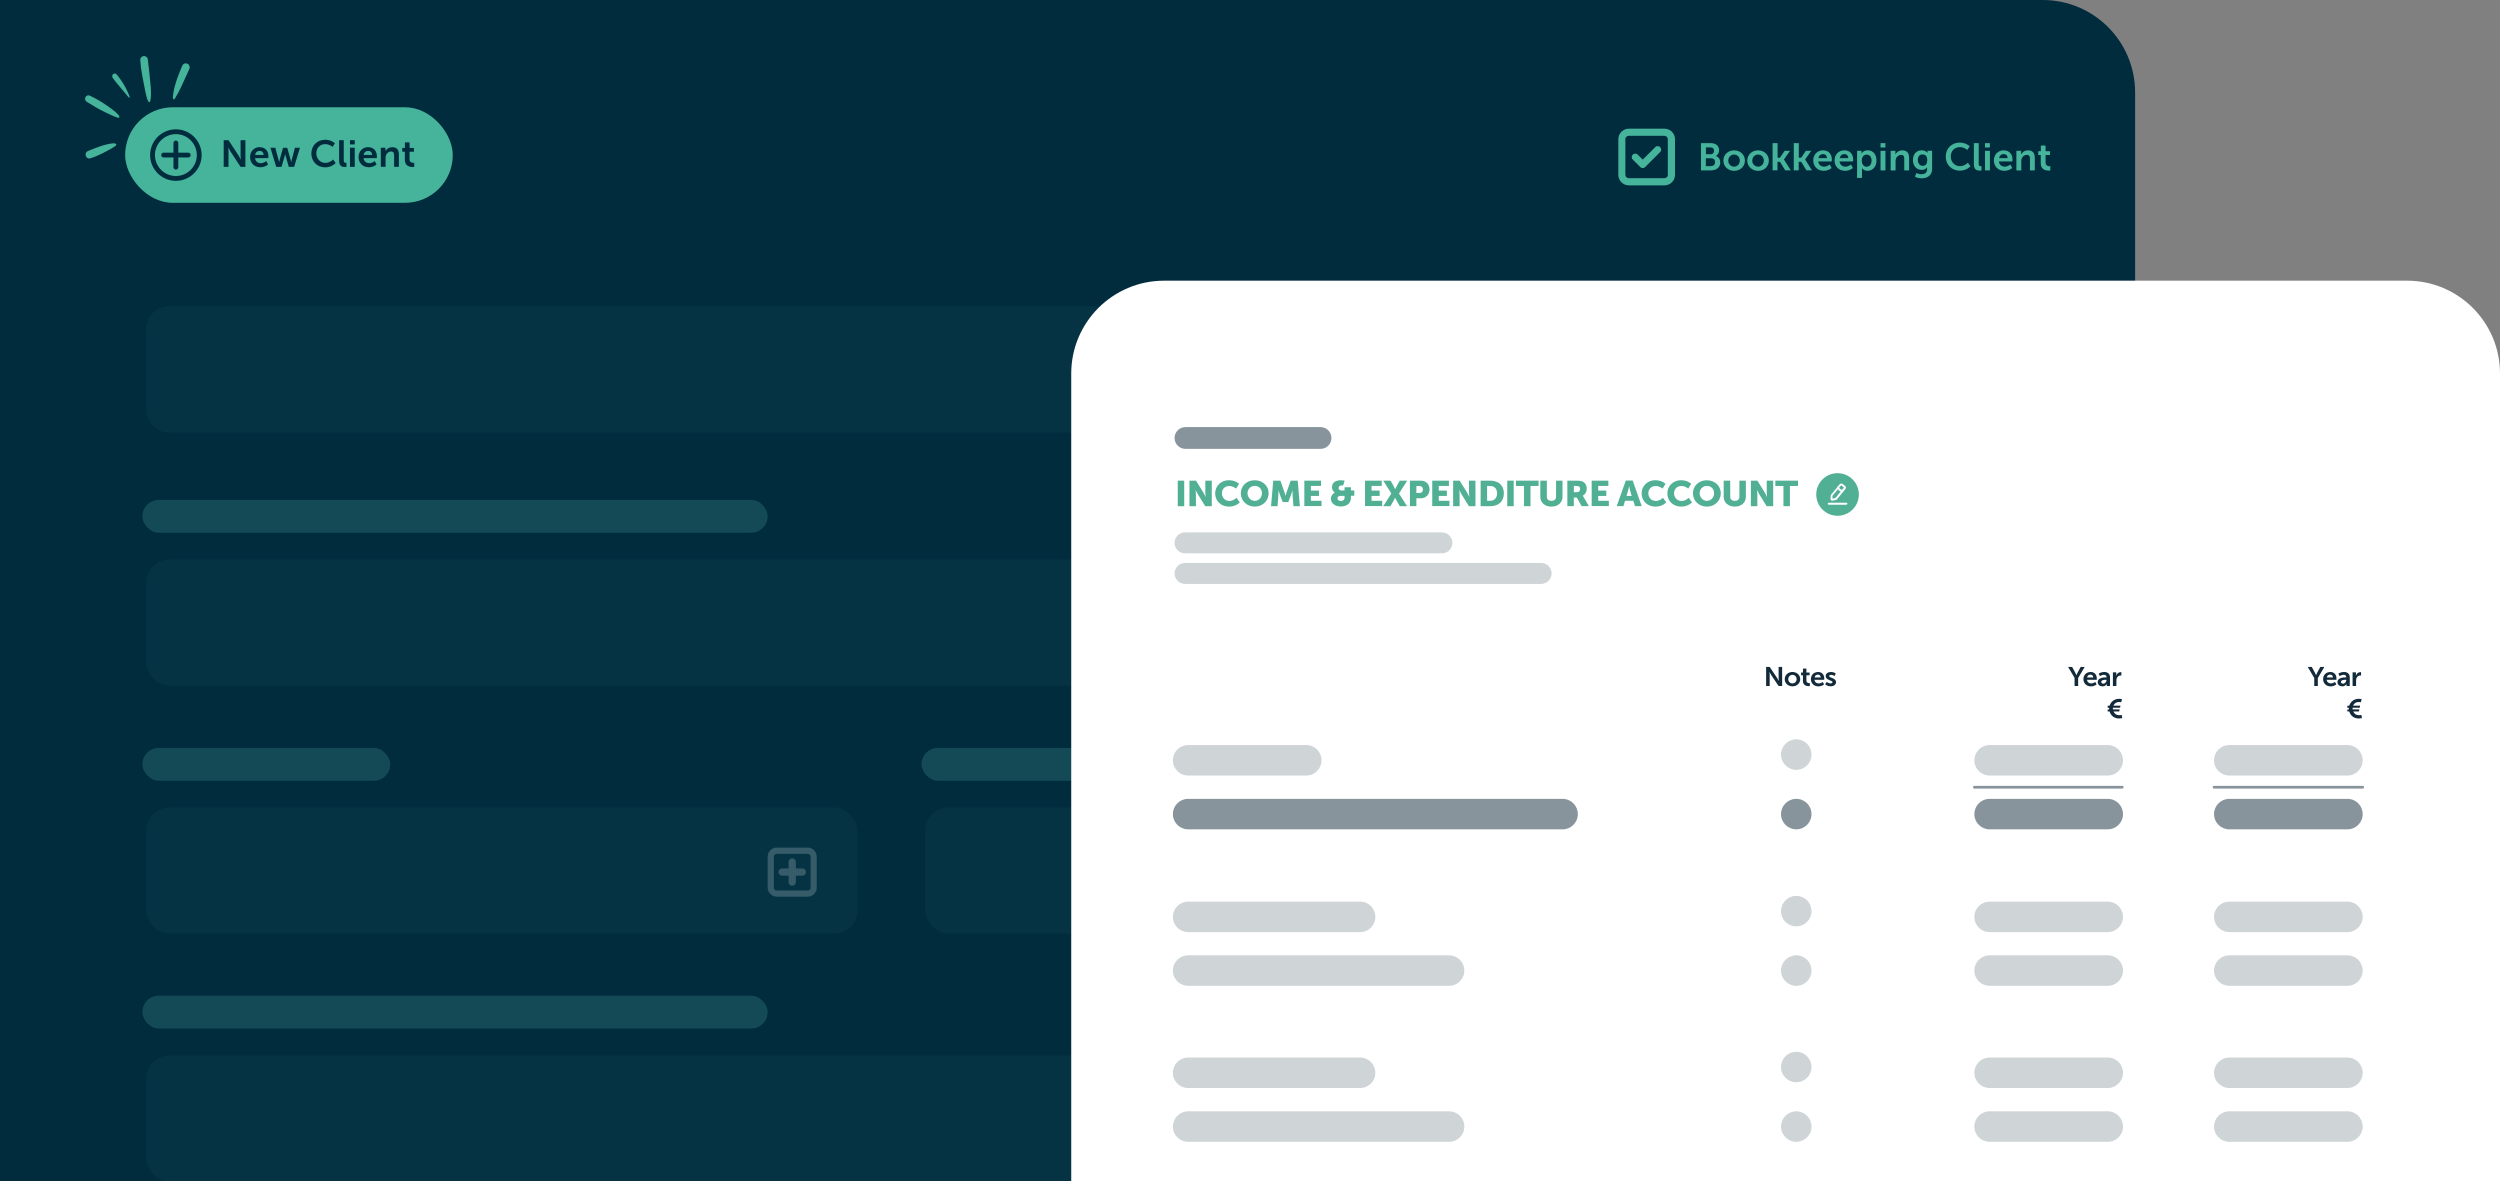 <?xml version="1.0" encoding="UTF-8"?>
<svg xmlns="http://www.w3.org/2000/svg" id="Layer_2" viewBox="0 0 734.62 347.18">
  <rect x="0" y="0" width="734.62" height="347.18" fill="#808080" stroke="none"/>
  <defs>
    <style>.cls-1{opacity:.05;}.cls-1,.cls-2,.cls-3,.cls-4,.cls-5,.cls-6{isolation:isolate;}.cls-1,.cls-2,.cls-3,.cls-4,.cls-7,.cls-8,.cls-9,.cls-10,.cls-11,.cls-12,.cls-6{stroke-width:0px;}.cls-1,.cls-2,.cls-4,.cls-12{fill:#65c5b6;}.cls-2{opacity:.1;}.cls-3,.cls-4,.cls-13{opacity:.2;}.cls-3,.cls-9,.cls-6{fill:#132a3b;}.cls-14{opacity:.3;}.cls-7{fill:#45b49b;}.cls-8{fill:#51b094;}.cls-10{fill:#fff;}.cls-11{fill:#002c3e;}.cls-6{opacity:.5;}</style>
  </defs>
  <g id="Layer_1-2">
    <path class="cls-11" d="m0,0h600.24c15,0,27.16,12.16,27.16,27.16v320.02S0,347.18,0,347.18V0Z"></path>
    <path class="cls-2" d="m499.31,164.43h128.08v182.74h-134.91v-177.69c0-2.79,3.06-5.05,6.81-5.05h.02Z"></path>
    <path class="cls-1" d="m49.59,90.01h545.82c3.66,0,6.62,3.06,6.62,6.81v23.44c0,3.75-2.96,6.81-6.62,6.81H49.59c-3.66,0-6.62-3.06-6.62-6.81v-23.44c0-3.75,2.96-6.81,6.62-6.81Z"></path>
    <rect class="cls-4" x="41.84" y="146.89" width="183.73" height="9.65" rx="4.81" ry="4.81"></rect>
    <rect class="cls-4" x="492.51" y="146.89" width="74.52" height="9.65" rx="4.81" ry="4.81"></rect>
    <rect class="cls-1" x="42.95" y="164.43" width="426.84" height="37.05" rx="6.81" ry="6.81"></rect>
    <path class="cls-4" d="m499.31,164.43h128.08v37.05h-134.91v-30.24c0-3.75,3.06-6.81,6.81-6.81h.02Z"></path>
    <rect class="cls-4" x="41.84" y="292.58" width="183.73" height="9.65" rx="4.81" ry="4.81"></rect>
    <rect class="cls-1" x="42.95" y="310.12" width="426.84" height="37.05" rx="6.81" ry="6.81"></rect>
    <rect class="cls-4" x="41.84" y="219.77" width="72.83" height="9.65" rx="4.81" ry="4.81"></rect>
    <rect class="cls-1" x="42.95" y="237.29" width="209.02" height="37.05" rx="6.81" ry="6.81"></rect>
    <rect class="cls-4" x="270.78" y="219.77" width="72.83" height="9.65" rx="4.81" ry="4.81"></rect>
    <rect class="cls-1" x="271.89" y="237.29" width="197.9" height="37.05" rx="6.81" ry="6.81"></rect>
    <g class="cls-14">
      <path class="cls-12" d="m454.78,184.16c-.14,0-.29-.05-.41-.17l-3.78-3.63c-.24-.24-.24-.6,0-.84s.63-.24.84,0l3.37,3.22,3.3-3.22c.24-.24.63-.24.84,0,.24.24.22.63,0,.84l-3.71,3.63s-.26.17-.41.17h-.05Z"></path>
    </g>
    <g class="cls-13">
      <path class="cls-10" d="m239.21,249.85c-.53-.53-1.15-.79-1.9-.79h-9.02c-.75,0-1.4.26-1.92.79s-.79,1.18-.79,1.92v9.02c0,.75.26,1.37.79,1.9s1.18.79,1.92.79h9.02c.75,0,1.37-.26,1.9-.79.53-.53.79-1.15.79-1.9v-9.02c0-.75-.26-1.4-.79-1.92Zm-1.01,10.95c0,.24-.07.46-.26.63s-.38.26-.63.26h-9.02c-.26,0-.48-.1-.65-.26s-.26-.38-.26-.63v-9.02c0-.24.07-.46.26-.63.19-.19.41-.26.65-.26h9.02c.24,0,.46.1.63.26.17.17.26.38.26.63v9.02Z"></path>
      <path class="cls-10" d="m235.77,255.19h-1.92v-1.92c0-.58-.48-1.06-1.06-1.06s-1.06.48-1.06,1.06v1.92h-1.92c-.58,0-1.06.48-1.06,1.06s.48,1.06,1.06,1.06h1.92v1.92c0,.58.48,1.06,1.06,1.06s1.06-.48,1.06-1.06v-1.92h1.92c.58,0,1.06-.48,1.06-1.06s-.48-1.06-1.06-1.06Z"></path>
    </g>
    <g class="cls-13">
      <path class="cls-10" d="m459.13,249.85c-.53-.53-1.15-.79-1.9-.79h-9.02c-.75,0-1.4.26-1.92.79s-.79,1.18-.79,1.92v9.02c0,.75.26,1.37.79,1.9s1.18.79,1.92.79h9.02c.75,0,1.37-.26,1.9-.79.53-.53.79-1.15.79-1.9v-9.02c0-.75-.26-1.4-.79-1.92Zm-1.01,10.95c0,.24-.07.46-.26.63s-.38.26-.63.26h-9.02c-.26,0-.48-.1-.65-.26s-.26-.38-.26-.63v-9.02c0-.24.07-.46.26-.63.19-.19.41-.26.65-.26h9.02c.24,0,.46.1.63.26.17.17.26.38.26.63v9.02Z"></path>
      <path class="cls-10" d="m455.72,255.19h-1.92v-1.92c0-.58-.48-1.06-1.06-1.06s-1.06.48-1.06,1.06v1.92h-1.92c-.58,0-1.06.48-1.06,1.06s.48,1.06,1.06,1.06h1.92v1.92c0,.58.48,1.06,1.06,1.06s1.06-.48,1.06-1.06v-1.92h1.92c.58,0,1.06-.48,1.06-1.06s-.48-1.06-1.06-1.06Z"></path>
    </g>
    <path class="cls-4" d="m509.78,219.77h117.61v11.69h-117.61c-3.22,0-5.85-2.62-5.85-5.85h0c0-3.22,2.62-5.85,5.85-5.85Z"></path>
    <path class="cls-4" d="m509.78,257.12h117.61v11.69h-117.61c-3.22,0-5.85-2.62-5.85-5.85h0c0-3.22,2.62-5.85,5.85-5.85Z"></path>
    <path class="cls-4" d="m509.78,294.43h61.69c3.23,0,5.85,2.62,5.85,5.85h0c0,3.23-2.62,5.85-5.85,5.85h-61.69c-3.23,0-5.85-2.62-5.85-5.85h0c0-3.23,2.62-5.85,5.85-5.85Z"></path>
    <rect class="cls-4" x="503.93" y="331.78" width="73.39" height="11.69" rx="5.85" ry="5.85"></rect>
    <path class="cls-10" d="m342.06,82.48h365.27c15.06,0,27.29,12.22,27.29,27.29v237.39h-419.84V109.77c0-15.06,12.22-27.29,27.29-27.29Z"></path>
    <path class="cls-8" d="m346.08,141.24h1.9v7.51h-1.9v-7.51Z"></path>
    <path class="cls-8" d="m349.49,141.24h1.95l2.17,3.51c.31.48.65,1.28.65,1.28h.02s-.1-.82-.1-1.28v-3.51h1.9v7.51h-1.92l-2.17-3.51c-.31-.48-.65-1.28-.65-1.28h-.02s.1.82.1,1.28v3.51h-1.9v-7.51h-.02Z"></path>
    <path class="cls-8" d="m361.16,141.12c1.95,0,2.94,1.06,2.94,1.06l-.89,1.4s-.87-.77-1.95-.77c-1.49,0-2.21,1.06-2.21,2.14s.77,2.26,2.21,2.26c1.18,0,2.07-.94,2.07-.94l.99,1.35s-1.11,1.25-3.15,1.25c-2.45,0-4.09-1.68-4.09-3.9s1.76-3.87,4.09-3.87h0v.02Z"></path>
    <path class="cls-8" d="m368.7,141.12c2.36,0,4.09,1.68,4.09,3.83s-1.73,3.92-4.09,3.92-4.09-1.73-4.09-3.92,1.73-3.83,4.09-3.83Zm0,6.06c1.18,0,2.12-.96,2.12-2.26s-.94-2.14-2.12-2.14-2.12.94-2.12,2.14.94,2.26,2.12,2.26Z"></path>
    <path class="cls-8" d="m374.16,141.24h2.07l1.13,3.18c.17.48.38,1.25.38,1.25h.02s.22-.75.38-1.25l1.13-3.18h2.07l.63,7.51h-1.9l-.24-3.39c-.05-.58,0-1.25,0-1.25h-.02s-.26.79-.43,1.25l-.82,2.17h-1.64l-.82-2.17c-.17-.48-.43-1.25-.43-1.25h-.02s.05.7,0,1.25l-.24,3.39h-1.92l.65-7.51h.02Z"></path>
    <path class="cls-8" d="m383.3,141.24h4.88v1.56h-2.98v1.37h2.38v1.56h-2.38v1.42h3.13v1.56h-5.05v-7.51h0l.02.02Z"></path>
    <path class="cls-8" d="m392.32,144.78h0s-.91-.41-.91-1.64c0-1.47,1.28-2.02,2.57-2.02.58,0,1.13.12,1.13.12l-.43,1.44s-.19-.05-.43-.05c-.48,0-.91.24-.91.77,0,.38.26.72.79.72h.96v-.94h1.88v.94h.99v1.56h-.99v.72c0,1.35-1.08,2.43-2.98,2.43-1.78,0-2.91-1.01-2.91-2.31,0-.77.51-1.52,1.25-1.8h0v.05Zm1.66,2.43c.72,0,1.11-.38,1.11-.87v-.63h-1.08c-.51,0-.99.17-.99.75,0,.41.41.75.96.75Z"></path>
    <path class="cls-8" d="m401.13,141.24h4.88v1.56h-2.98v1.37h2.38v1.56h-2.38v1.42h3.13v1.56h-5.05v-7.51h0l.02.02Z"></path>
    <path class="cls-8" d="m408.85,145.02l-2.38-3.78h2.17l.84,1.54c.26.48.48.96.48.96h.02s.19-.48.48-.96l.87-1.54h2.17l-2.41,3.78,2.38,3.73h-2.14l-.89-1.56c-.26-.48-.48-.94-.48-.94h-.02s-.22.46-.48.94l-.89,1.56h-2.12l2.38-3.73h.02Z"></path>
    <path class="cls-8" d="m414.27,141.24h3.25c1.52,0,2.55,1.08,2.55,2.57s-1.03,2.6-2.55,2.6h-1.32v2.31h-1.9v-7.51l-.02.02Zm2.86,3.61c.67,0,.99-.43.99-1.03s-.34-1.01-.96-1.01h-.96v2.05h.94Z"></path>
    <path class="cls-8" d="m420.88,141.24h4.88v1.56h-2.98v1.37h2.38v1.56h-2.38v1.42h3.13v1.56h-5.05v-7.51h0l.02.02Z"></path>
    <path class="cls-8" d="m426.97,141.24h1.95l2.17,3.51c.31.48.65,1.28.65,1.28h.02s-.1-.82-.1-1.28v-3.51h1.9v7.51h-1.92l-2.17-3.51c-.31-.48-.65-1.28-.65-1.28h-.02s.1.82.1,1.28v3.51h-1.9v-7.51h-.02Z"></path>
    <path class="cls-8" d="m435.08,141.24h2.79c2.45,0,4.04,1.37,4.04,3.73s-1.56,3.78-4.04,3.78h-2.79v-7.51Zm2.69,5.92c1.32,0,2.14-.75,2.14-2.19s-.84-2.17-2.14-2.17h-.79v4.36h.79Z"></path>
    <path class="cls-8" d="m442.9,141.24h1.9v7.51h-1.9v-7.51Z"></path>
    <path class="cls-8" d="m447.83,142.8h-2.38v-1.56h6.66v1.56h-2.38v5.94h-1.9v-5.94h0Z"></path>
    <path class="cls-8" d="m452.64,141.24h1.9v4.74c0,.79.53,1.2,1.35,1.2s1.35-.41,1.35-1.2v-4.74h1.9v4.74c0,1.68-1.3,2.89-3.25,2.89s-3.27-1.2-3.27-2.89v-4.74h.02Z"></path>
    <path class="cls-8" d="m460.58,141.24h2.72c.79,0,1.18.05,1.52.17.89.31,1.44,1.11,1.44,2.19,0,.79-.38,1.68-1.18,2.05h0s.12.14.29.46l1.52,2.62h-2.14l-1.4-2.53h-.89v2.53h-1.9v-7.51h0l.02.02Zm2.74,3.39c.6,0,.99-.31.99-.94,0-.58-.22-.89-1.18-.89h-.65v1.83h.84Z"></path>
    <path class="cls-8" d="m467.73,141.24h4.88v1.56h-2.98v1.37h2.38v1.56h-2.38v1.42h3.13v1.56h-5.05v-7.51h0l.02.02Z"></path>
    <path class="cls-8" d="m479.93,147.16h-2.43l-.46,1.56h-1.97l2.67-7.51h2.02l2.65,7.51h-1.97l-.48-1.56h-.02Zm-1.23-4.21s-.17.82-.31,1.3l-.46,1.47h1.54l-.43-1.47c-.14-.48-.31-1.3-.31-1.3h-.02Z"></path>
    <path class="cls-8" d="m486.47,141.12c1.95,0,2.94,1.06,2.94,1.06l-.89,1.4s-.87-.77-1.95-.77c-1.49,0-2.21,1.06-2.21,2.14s.77,2.26,2.21,2.26c1.18,0,2.07-.94,2.07-.94l.99,1.35s-1.11,1.25-3.15,1.25c-2.45,0-4.09-1.68-4.09-3.9s1.76-3.87,4.09-3.87h0v.02Z"></path>
    <path class="cls-8" d="m494.03,141.12c1.95,0,2.94,1.06,2.94,1.06l-.89,1.4s-.87-.77-1.95-.77c-1.49,0-2.21,1.06-2.21,2.14s.77,2.26,2.21,2.26c1.18,0,2.07-.94,2.07-.94l.99,1.35s-1.11,1.25-3.15,1.25c-2.45,0-4.09-1.68-4.09-3.9s1.76-3.87,4.09-3.87h0v.02Z"></path>
    <path class="cls-8" d="m501.56,141.12c2.36,0,4.09,1.68,4.09,3.83s-1.73,3.92-4.09,3.92-4.09-1.73-4.09-3.92,1.73-3.83,4.09-3.83Zm0,6.06c1.18,0,2.12-.96,2.12-2.26s-.94-2.14-2.12-2.14-2.12.94-2.12,2.14.94,2.26,2.12,2.26Z"></path>
    <path class="cls-8" d="m506.52,141.24h1.9v4.74c0,.79.53,1.2,1.35,1.2s1.35-.41,1.35-1.2v-4.74h1.9v4.74c0,1.68-1.3,2.89-3.25,2.89s-3.27-1.2-3.27-2.89v-4.74h.02Z"></path>
    <path class="cls-8" d="m514.46,141.24h1.95l2.17,3.51c.31.48.65,1.28.65,1.28h.02s-.1-.82-.1-1.28v-3.51h1.9v7.51h-1.92l-2.17-3.51c-.31-.48-.65-1.28-.65-1.28h-.02s.1.82.1,1.28v3.51h-1.9v-7.51h-.02Z"></path>
    <path class="cls-8" d="m524.06,142.8h-2.38v-1.56h6.66v1.56h-2.38v5.94h-1.9v-5.94h0Z"></path>
    <g class="cls-5">
      <g class="cls-5">
        <path class="cls-9" d="m518.97,195.98h1.05l2.18,3.24c.22.32.48.87.48.87h.02s-.06-.54-.06-.87v-3.24h1.04v5.6h-1.04l-2.18-3.23c-.22-.32-.48-.87-.48-.87h-.02s.06.54.06.87v3.23h-1.05v-5.6Z"></path>
        <path class="cls-9" d="m526.71,197.46c1.26,0,2.28.88,2.28,2.11s-1.02,2.11-2.27,2.11-2.28-.87-2.28-2.11,1.02-2.11,2.27-2.11Zm0,3.36c.66,0,1.22-.51,1.22-1.25s-.56-1.26-1.22-1.26-1.23.51-1.23,1.26.56,1.25,1.23,1.25Z"></path>
        <path class="cls-9" d="m529.77,198.42h-.53v-.8h.56v-1.16h1.01v1.16h.94v.8h-.94v1.56c0,.66.54.76.82.76.12,0,.19-.02.19-.02v.88s-.12.02-.31.02c-.58,0-1.72-.17-1.72-1.52v-1.69Z"></path>
        <path class="cls-9" d="m534.23,197.46c1.19,0,1.83.84,1.83,1.91,0,.12-.02.39-.02.39h-2.86c.07.7.63,1.07,1.24,1.07.67,0,1.19-.44,1.19-.44l.4.72s-.63.58-1.66.58c-1.37,0-2.22-.96-2.22-2.11,0-1.24.87-2.11,2.1-2.11Zm.79,1.61c-.02-.54-.37-.84-.82-.84-.53,0-.89.32-.99.84h1.81Z"></path>
        <path class="cls-9" d="m536.81,200.38s.45.44,1.13.44c.29,0,.54-.13.54-.36,0-.6-2.01-.52-2.01-1.82,0-.75.69-1.18,1.58-1.18s1.39.46,1.39.46l-.38.74s-.38-.35-1.02-.35c-.27,0-.53.11-.53.36,0,.57,2.01.5,2.01,1.79,0,.67-.6,1.21-1.58,1.21-1.03,0-1.61-.59-1.61-.59l.47-.7Z"></path>
      </g>
    </g>
    <g class="cls-5">
      <g class="cls-5">
        <path class="cls-9" d="m609.63,199.24l-1.92-3.26h1.18l.9,1.65c.19.35.34.76.35.75h.02s.16-.4.35-.75l.89-1.65h1.18l-1.92,3.26v2.34h-1.05v-2.34Z"></path>
      </g>
      <g class="cls-5">
        <path class="cls-9" d="m614.31,197.46c1.19,0,1.83.84,1.83,1.91,0,.12-.02.39-.02.39h-2.85c.06.7.62,1.07,1.24,1.07.66,0,1.19-.44,1.19-.44l.39.72s-.63.58-1.66.58c-1.37,0-2.22-.96-2.22-2.11,0-1.24.87-2.11,2.1-2.11Zm.79,1.61c-.02-.54-.36-.84-.82-.84-.53,0-.89.32-.99.84h1.81Z"></path>
        <path class="cls-9" d="m618.87,199.06h.14v-.06c0-.53-.34-.71-.79-.71-.59,0-1.14.39-1.14.39l-.39-.72s.64-.5,1.62-.5c1.09,0,1.72.58,1.72,1.6v2.52h-.95v-.33c0-.16.02-.28.02-.28h-.02s-.32.71-1.26.71c-.74,0-1.41-.45-1.41-1.26,0-1.28,1.78-1.37,2.45-1.37Zm-.79,1.84c.55,0,.93-.57.93-1.06v-.09h-.18c-.53,0-1.38.07-1.38.63,0,.27.2.52.63.52Z"></path>
        <path class="cls-9" d="m620.87,197.56h.99v.7c0,.15-.02.28-.02.28h.02c.19-.58.68-1.04,1.31-1.04.1,0,.19.02.19.02v.99s-.11-.02-.24-.02c-.44,0-.93.25-1.13.84-.07.2-.09.42-.09.66v1.59h-1.03v-4.03Z"></path>
      </g>
    </g>
    <g class="cls-5">
      <g class="cls-5">
        <path class="cls-9" d="m680.05,199.24l-1.92-3.26h1.18l.9,1.65c.19.35.34.76.35.75h.02s.16-.4.35-.75l.89-1.65h1.18l-1.91,3.26v2.34h-1.05v-2.34Z"></path>
      </g>
      <g class="cls-5">
        <path class="cls-9" d="m684.74,197.46c1.19,0,1.83.84,1.83,1.91,0,.12-.02.39-.02.39h-2.86c.07.7.63,1.07,1.24,1.07.67,0,1.19-.44,1.19-.44l.4.72s-.63.58-1.66.58c-1.37,0-2.22-.96-2.22-2.11,0-1.24.87-2.11,2.1-2.11Zm.79,1.61c-.02-.54-.37-.84-.82-.84-.53,0-.89.32-.99.84h1.81Z"></path>
        <path class="cls-9" d="m689.3,199.06h.14v-.06c0-.53-.34-.71-.79-.71-.59,0-1.14.39-1.14.39l-.39-.72s.64-.5,1.63-.5c1.09,0,1.72.58,1.72,1.6v2.52h-.95v-.33c0-.16.01-.28.01-.28h-.01s-.32.71-1.26.71c-.74,0-1.41-.45-1.41-1.26,0-1.28,1.78-1.37,2.45-1.37Zm-.79,1.84c.55,0,.94-.57.94-1.06v-.09h-.18c-.53,0-1.38.07-1.38.63,0,.27.2.52.63.52Z"></path>
        <path class="cls-9" d="m691.3,197.56h.99v.7c0,.15-.02.28-.02.28h.02c.19-.58.68-1.04,1.31-1.04.1,0,.19.02.19.02v.99s-.1-.02-.24-.02c-.44,0-.93.25-1.13.84-.06.2-.09.42-.09.66v1.59h-1.03v-4.03Z"></path>
      </g>
    </g>
    <g class="cls-5">
      <g class="cls-5">
        <path class="cls-9" d="m619.33,208.47h.46c-.03-.13-.03-.33,0-.49h-.45v-.61h.56c.35-1.18,1.44-2.03,2.78-2.03.46,0,.87.1.87.1l-.25.92s-.31-.08-.64-.08c-.77,0-1.37.42-1.63,1.08h2.07l-.12.61h-2.1c-.02.15-.01.33,0,.49h1.98l-.12.6h-1.68c.26.67.88,1.11,1.63,1.11.41,0,.75-.11.75-.11l.19.93s-.41.14-.95.14c-1.39,0-2.44-.84-2.78-2.07h-.56v-.6Z"></path>
      </g>
    </g>
    <g class="cls-5">
      <g class="cls-5">
        <path class="cls-9" d="m689.75,208.47h.46c-.02-.13-.02-.33,0-.49h-.45v-.61h.56c.35-1.18,1.44-2.03,2.78-2.03.46,0,.87.1.87.1l-.25.92s-.31-.08-.64-.08c-.77,0-1.37.42-1.63,1.08h2.07l-.12.61h-2.09c-.02.15-.02.33,0,.49h1.98l-.12.6h-1.68c.26.67.89,1.11,1.63,1.11.41,0,.75-.11.75-.11l.2.93s-.42.14-.96.14c-1.39,0-2.44-.84-2.78-2.07h-.56v-.6Z"></path>
      </g>
    </g>
    <path class="cls-6" d="m348.34,125.5h39.7c1.77,0,3.2,1.43,3.2,3.2h0c0,1.77-1.43,3.2-3.2,3.2h-39.7c-1.77,0-3.2-1.43-3.2-3.2h0c0-1.77,1.43-3.2,3.2-3.2Z"></path>
    <path class="cls-3" d="m348.22,156.44h75.48c1.7,0,3.08,1.38,3.08,3.08h0c0,1.7-1.38,3.08-3.08,3.08h-75.48c-1.7,0-3.08-1.38-3.08-3.08h0c0-1.7,1.38-3.08,3.08-3.08Z"></path>
    <path class="cls-3" d="m348.22,165.42h104.64c1.7,0,3.08,1.38,3.08,3.08h0c0,1.7-1.38,3.08-3.08,3.08h-104.64c-1.7,0-3.08-1.38-3.08-3.08h0c0-1.7,1.38-3.08,3.08-3.08Z"></path>
    <path class="cls-3" d="m349.13,218.93h34.72c2.48,0,4.48,2,4.48,4.48h0c0,2.48-2,4.48-4.48,4.48h-34.72c-2.48,0-4.48-2-4.48-4.48h0c0-2.48,2-4.48,4.48-4.48Z"></path>
    <path class="cls-3" d="m584.64,218.93h34.72c2.48,0,4.48,2,4.48,4.48h0c0,2.48-2,4.48-4.48,4.48h-34.72c-2.48,0-4.48-2-4.48-4.48h0c0-2.48,2-4.48,4.48-4.48Z"></path>
    <path class="cls-6" d="m584.64,234.74h34.72c2.48,0,4.48,2,4.48,4.48h0c0,2.48-2,4.48-4.48,4.48h-34.72c-2.48,0-4.48-2-4.48-4.48h0c0-2.48,2-4.48,4.48-4.48Z"></path>
    <path class="cls-3" d="m527.83,217.25h0c2.48,0,4.48,2,4.48,4.48h0c0,2.48-2,4.48-4.48,4.48h0c-2.48,0-4.48-2-4.48-4.48h0c0-2.48,2-4.48,4.48-4.48Z"></path>
    <path class="cls-6" d="m527.83,234.74h0c2.48,0,4.48,2,4.48,4.48h0c0,2.48-2,4.48-4.48,4.48h0c-2.48,0-4.48-2-4.48-4.48h0c0-2.48,2-4.48,4.48-4.48Z"></path>
    <path class="cls-6" d="m349.13,234.74h110.03c2.48,0,4.48,2,4.48,4.48h0c0,2.48-2,4.48-4.48,4.48h-110.03c-2.48,0-4.48-2-4.48-4.48h0c0-2.48,2-4.48,4.48-4.48Z"></path>
    <path class="cls-6" d="m623.62,231.72h-43.45c-.22,0-.4-.18-.4-.4s.18-.4.4-.4h43.45c.22,0,.4.18.4.4s-.18.4-.4.4Z"></path>
    <path class="cls-3" d="m655.07,218.93h34.72c2.48,0,4.48,2,4.48,4.48h0c0,2.48-2,4.48-4.48,4.48h-34.72c-2.48,0-4.48-2-4.48-4.48h0c0-2.48,2-4.48,4.48-4.48Z"></path>
    <path class="cls-6" d="m655.07,234.74h34.72c2.48,0,4.48,2,4.48,4.48h0c0,2.48-2,4.48-4.48,4.48h-34.72c-2.48,0-4.48-2-4.48-4.48h0c0-2.48,2-4.48,4.48-4.48Z"></path>
    <path class="cls-6" d="m694.29,231.72h-43.7c-.22,0-.4-.18-.4-.4s.18-.4.4-.4h43.7c.22,0,.4.18.4.4s-.18.4-.4.4Z"></path>
    <path class="cls-3" d="m349.13,264.94h50.53c2.48,0,4.48,2,4.48,4.48h0c0,2.48-2,4.48-4.48,4.48h-50.53c-2.48,0-4.48-2-4.48-4.48h0c0-2.48,2-4.48,4.48-4.48Z"></path>
    <path class="cls-3" d="m584.64,264.94h34.72c2.48,0,4.48,2,4.48,4.48h0c0,2.48-2,4.48-4.48,4.48h-34.72c-2.48,0-4.48-2-4.48-4.48h0c0-2.48,2-4.48,4.48-4.48Z"></path>
    <path class="cls-3" d="m584.64,280.72h34.72c2.48,0,4.48,2,4.48,4.48h0c0,2.48-2,4.48-4.48,4.48h-34.72c-2.48,0-4.48-2-4.48-4.48h0c0-2.48,2-4.48,4.48-4.48Z"></path>
    <path class="cls-3" d="m527.83,263.25h0c2.48,0,4.48,2,4.48,4.48h0c0,2.48-2,4.48-4.48,4.48h0c-2.48,0-4.48-2-4.48-4.48h0c0-2.48,2-4.48,4.48-4.48Z"></path>
    <path class="cls-3" d="m527.83,280.72h0c2.48,0,4.48,2,4.48,4.48h0c0,2.48-2,4.48-4.48,4.48h0c-2.48,0-4.48-2-4.48-4.48h0c0-2.48,2-4.48,4.48-4.48Z"></path>
    <path class="cls-3" d="m349.13,280.72h76.68c2.48,0,4.48,2,4.48,4.48h0c0,2.48-2,4.48-4.48,4.48h-76.68c-2.48,0-4.48-2-4.48-4.48h0c0-2.48,2-4.48,4.48-4.48Z"></path>
    <path class="cls-3" d="m655.07,264.94h34.72c2.48,0,4.48,2,4.48,4.48h0c0,2.48-2,4.48-4.48,4.48h-34.72c-2.48,0-4.48-2-4.48-4.48h0c0-2.48,2-4.48,4.48-4.48Z"></path>
    <path class="cls-3" d="m655.07,280.72h34.72c2.48,0,4.48,2,4.48,4.48h0c0,2.48-2,4.48-4.48,4.48h-34.72c-2.48,0-4.48-2-4.48-4.48h0c0-2.48,2-4.48,4.48-4.48Z"></path>
    <path class="cls-3" d="m349.13,310.75h50.53c2.48,0,4.48,2,4.48,4.48h0c0,2.48-2,4.48-4.48,4.48h-50.53c-2.48,0-4.48-2-4.48-4.48h0c0-2.48,2-4.48,4.48-4.48Z"></path>
    <path class="cls-3" d="m584.64,310.75h34.72c2.48,0,4.48,2,4.48,4.48h0c0,2.48-2,4.48-4.48,4.48h-34.72c-2.48,0-4.48-2-4.48-4.48h0c0-2.48,2-4.48,4.48-4.48Z"></path>
    <path class="cls-3" d="m584.64,326.56h34.72c2.48,0,4.48,2,4.48,4.48h0c0,2.48-2,4.48-4.48,4.48h-34.72c-2.48,0-4.48-2-4.48-4.48h0c0-2.48,2-4.48,4.48-4.48Z"></path>
    <path class="cls-3" d="m527.83,309.06h0c2.48,0,4.48,2,4.48,4.48h0c0,2.48-2,4.48-4.48,4.48h0c-2.48,0-4.48-2-4.48-4.48h0c0-2.48,2-4.48,4.48-4.48Z"></path>
    <path class="cls-3" d="m527.83,326.56h0c2.48,0,4.48,2,4.48,4.48h0c0,2.48-2,4.48-4.48,4.48h0c-2.48,0-4.48-2-4.48-4.48h0c0-2.48,2-4.48,4.48-4.48Z"></path>
    <path class="cls-3" d="m349.13,326.56h76.68c2.48,0,4.48,2,4.48,4.48h0c0,2.48-2,4.48-4.48,4.48h-76.68c-2.48,0-4.48-2-4.48-4.48h0c0-2.48,2-4.48,4.48-4.48Z"></path>
    <path class="cls-3" d="m655.07,310.75h34.72c2.48,0,4.48,2,4.48,4.48h0c0,2.48-2,4.48-4.48,4.48h-34.72c-2.48,0-4.48-2-4.48-4.48h0c0-2.48,2-4.48,4.48-4.48Z"></path>
    <path class="cls-3" d="m655.07,326.56h34.72c2.48,0,4.48,2,4.48,4.48h0c0,2.48-2,4.48-4.48,4.48h-34.72c-2.48,0-4.48-2-4.48-4.48h0c0-2.48,2-4.48,4.48-4.48Z"></path>
    <circle class="cls-8" cx="539.96" cy="145.3" r="6.26"></circle>
    <path class="cls-10" d="m538.45,147.13c-.31,0-.53-.19-.55-.46l.05-1.01s.05-.22.12-.31l2.45-2.98c.19-.26.6-.36.91-.17h.02l.75.6c.14.14.22.31.22.48s-.07.34-.19.46l-2.43,2.98s-.17.14-.29.17l-.99.24h-.07Zm2.6-4.5s-.07,0-.1.05l-2.48,3.01v.84l.87-.19,2.43-2.98.05-.1-.72-.63h-.05Z"></path>
    <path class="cls-10" d="m537.39,147.73c-.14,0-.29.12-.29.29s.12.29.29.29v-.58h0Zm5.17.58c.14,0,.29-.12.29-.29s-.12-.29-.29-.29v.58h0Zm-2.19-5.15c-.05-.14-.22-.22-.36-.14-.14.05-.22.22-.14.36l.53-.22h-.02Zm1.15,1.3c.14-.02.24-.19.22-.34s-.19-.24-.34-.22l.12.55Zm-4.14,3.85h5.17v-.58h-5.17v.58Zm2.45-4.96c.1.22.26.53.53.77s.67.43,1.13.31l-.12-.55c-.24.05-.46-.02-.63-.19-.19-.17-.31-.41-.38-.55l-.53.22h0Z"></path>
    <g id="Layer_1-2">
      <path class="cls-7" d="m43.98,30.03h-.07c-.67.05-1.18-3.15-1.32-3.71-.53-2.84-1.2-5.68-1.37-8.61-.07-1.47,1.92-1.71,2.21-.29.36,2.79.65,5.61.89,8.4.07,1.08.1,2.19-.05,3.27-.05.31-.07.7-.29.91"></path>
      <path class="cls-7" d="m51.42,28.97s-.19.22-.34.22c0,0-.07,0-.12-.05h.05c-.36-.02-.12-1.37-.1-1.68.46-2.86,1.54-5.58,2.67-8.2.43-.94,1.8-.82,2.09.14.12.31.07.65-.05.91-.29.67-.6,1.32-.91,2-.99,2.24-2,4.5-3.27,6.57"></path>
      <path class="cls-7" d="m26.56,46.51s-.19.05-.29.07c-1.15.07-1.61-1.71-.41-2.21,2.41-.96,4.86-2.02,7.43-2.26.17,0,.34,0,.51.05.31.05.53.38.24.63-1.11.84-2.36,1.42-3.56,2.07-1.28.65-2.57,1.23-3.92,1.66"></path>
      <path class="cls-7" d="m35.03,34.6h-.14c-.36.02-.75-.22-1.11-.31-.94-.38-1.9-.84-2.82-1.28-1.88-.89-3.63-1.95-5.41-3.06-1.15-.67-.31-2.41.87-1.83,1.01.51,2.02.99,2.98,1.59.77.46,6.45,4.04,5.61,4.88h0"></path>
      <path class="cls-7" d="m38.14,28.61s-.07.1-.12.1c-.26,0-.77-.84-.94-.99-.96-1.2-2.02-2.31-2.98-3.56-.31-.41-.63-.84-.96-1.25-.12-.17-.19-.38-.17-.58.02-.67.91-.99,1.3-.46,1.01,1.2,1.92,2.53,2.67,3.95.24.48.48.94.67,1.42.19.46.46.89.48,1.37"></path>
    </g>
    <rect class="cls-7" x="36.77" y="31.52" width="96.27" height="28.08" rx="14.03" ry="14.03"></rect>
    <path class="cls-11" d="m65.73,41.19h1.42l2.96,4.52c.29.46.65,1.23.65,1.23h0s-.07-.75-.07-1.23v-4.52h1.42v7.84h-1.42l-2.96-4.52c-.29-.46-.65-1.23-.65-1.23h0s.07.75.07,1.23v4.52h-1.42v-7.84Z"></path>
    <path class="cls-11" d="m76.37,43.26c1.61,0,2.5,1.18,2.5,2.67,0,.17-.02.53-.02.53h-3.9c.1.99.84,1.49,1.68,1.49.91,0,1.61-.63,1.61-.63l.53,1.01s-.87.82-2.26.82c-1.88,0-3.03-1.35-3.03-2.96,0-1.73,1.18-2.96,2.86-2.96h0l.02.02Zm1.08,2.26c0-.77-.51-1.18-1.13-1.18-.72,0-1.23.43-1.35,1.18h2.48Z"></path>
    <path class="cls-11" d="m79.43,43.41h1.47l.99,3.71c.07.29.12.6.12.6h0s.05-.29.12-.6l1.03-3.68h1.25l1.03,3.68c.07.29.12.6.12.6h0s.05-.29.12-.6l.99-3.71h1.47l-1.71,5.63h-1.56l-.94-3.22c-.1-.29-.14-.6-.14-.6h0s-.05.31-.12.6l-.94,3.22h-1.56l-1.71-5.63h-.02Z"></path>
    <path class="cls-11" d="m95.5,41.05c1.9,0,2.91,1.06,2.91,1.06l-.7,1.06s-.89-.82-2.14-.82c-1.66,0-2.62,1.25-2.62,2.69s1.01,2.82,2.65,2.82c1.37,0,2.29-.99,2.29-.99l.75,1.03s-1.08,1.28-3.08,1.28c-2.41,0-4.07-1.78-4.07-4.09s1.71-4.02,4.02-4.02h0v-.02Z"></path>
    <path class="cls-11" d="m99.61,41.19h1.4v5.87c0,.63.22.77.58.77h.22v1.23s-.22.02-.43.02c-.77,0-1.73-.19-1.73-1.8v-6.09h-.02Z"></path>
    <path class="cls-11" d="m102.84,41.19h1.4v1.25h-1.4v-1.25Zm0,2.21h1.4v5.63h-1.4v-5.63Z"></path>
    <path class="cls-11" d="m108.25,43.26c1.61,0,2.5,1.18,2.5,2.67,0,.17-.02.53-.02.53h-3.9c.1.99.84,1.49,1.68,1.49.91,0,1.61-.63,1.61-.63l.53,1.01s-.87.82-2.26.82c-1.88,0-3.03-1.35-3.03-2.96,0-1.73,1.18-2.96,2.86-2.96h0l.02.02Zm1.08,2.26c0-.77-.51-1.18-1.13-1.18-.72,0-1.23.43-1.35,1.18h2.48Z"></path>
    <path class="cls-11" d="m111.91,43.41h1.35v1.03h0c.24-.48.87-1.18,2-1.18,1.25,0,1.95.65,1.95,2.14v3.61h-1.4v-3.34c0-.7-.17-1.15-.89-1.15s-1.3.48-1.52,1.15c-.07.24-.1.48-.1.75v2.6h-1.4v-5.63h0v.02Z"></path>
    <path class="cls-11" d="m118.93,44.59h-.72v-1.13h.77v-1.61h1.37v1.61h1.28v1.13h-1.28v2.19c0,.94.72,1.06,1.13,1.06h.24v1.23s-.17.02-.43.02c-.77,0-2.33-.24-2.33-2.12v-2.36h0l-.02-.02Z"></path>
    <path class="cls-11" d="m51.68,49.84c-.39,0-.71-.32-.71-.71v-7.12c0-.39.32-.71.71-.71s.71.32.71.71v7.12c0,.39-.32.71-.71.71Z"></path>
    <path class="cls-11" d="m55.32,46.28h-7.24c-.39,0-.71-.32-.71-.71s.32-.71.71-.71h7.24c.39,0,.71.32.71.71s-.32.71-.71.71Z"></path>
    <path class="cls-11" d="m51.68,53.14c-4.17,0-7.57-3.39-7.57-7.57s3.4-7.57,7.57-7.57,7.57,3.39,7.57,7.57-3.39,7.57-7.57,7.57Zm0-13.72c-3.39,0-6.15,2.76-6.15,6.15s2.76,6.15,6.15,6.15,6.15-2.76,6.15-6.15-2.76-6.15-6.15-6.15Z"></path>
    <path class="cls-7" d="m475.54,51.35v-10.42c0-.87.31-1.59.91-2.21.6-.6,1.35-.91,2.21-.91h10.42c.84,0,1.59.31,2.21.91.6.6.91,1.35.91,2.21v10.42c0,.87-.31,1.59-.91,2.21-.6.6-1.35.91-2.21.91h-10.42c-.87,0-1.59-.31-2.21-.91-.6-.6-.91-1.35-.91-2.21h0Zm2.07,0c0,.29.1.53.29.72s.46.29.75.29h10.42c.26,0,.53-.1.72-.29.22-.19.31-.46.29-.72v-10.42c0-.29-.1-.53-.29-.72s-.46-.31-.72-.31h-10.42c-.29,0-.53.1-.75.31s-.31.46-.29.72v10.42h0Zm1.88-5.2c0-.29.1-.53.31-.72s.46-.29.72-.29.53.1.72.29l1.47,1.47,3.68-3.66c.19-.22.46-.31.72-.31s.53.1.72.31c.19.22.31.46.31.72s-.1.53-.31.72l-4.4,4.4c-.19.22-.46.31-.72.31s-.53-.1-.72-.31l-2.21-2.21c-.22-.19-.31-.46-.31-.72h.02Z"></path>
    <path class="cls-7" d="m499.84,42.06h2.86c1.44,0,2.45.75,2.45,2.07,0,.75-.36,1.37-.96,1.71h0c.89.26,1.3,1.08,1.3,1.9,0,1.59-1.28,2.33-2.77,2.33h-2.89v-7.99h0v-.02Zm2.84,3.27c.63,0,.99-.46.99-1.03s-.34-.99-1.01-.99h-1.37v2h1.4v.02Zm.14,3.46c.75,0,1.15-.48,1.15-1.15s-.43-1.13-1.15-1.13h-1.56v2.31h1.56v-.02Z"></path>
    <path class="cls-7" d="m509.56,44.18c1.76,0,3.18,1.25,3.18,3.01s-1.4,3.01-3.15,3.01-3.18-1.25-3.18-3.01,1.4-3.01,3.15-3.01Zm0,4.79c.91,0,1.68-.72,1.68-1.78s-.77-1.78-1.68-1.78-1.71.72-1.71,1.78.77,1.78,1.71,1.78Z"></path>
    <path class="cls-7" d="m516.59,44.18c1.76,0,3.18,1.25,3.18,3.01s-1.4,3.01-3.15,3.01-3.18-1.25-3.18-3.01,1.4-3.01,3.15-3.01Zm.02,4.79c.91,0,1.68-.72,1.68-1.78s-.77-1.78-1.68-1.78-1.71.72-1.71,1.78.77,1.78,1.71,1.78Z"></path>
    <path class="cls-7" d="m520.9,42.06h1.44v4.28h.7l1.37-2.02h1.59l-1.8,2.55h0l2.02,3.18h-1.64l-1.52-2.5h-.75v2.5h-1.44v-7.99h.02Z"></path>
    <path class="cls-7" d="m527.13,42.06h1.44v4.28h.7l1.37-2.02h1.59l-1.8,2.55h0l2.02,3.18h-1.64l-1.52-2.5h-.75v2.5h-1.44v-7.99h.02Z"></path>
    <path class="cls-7" d="m535.74,44.18c1.66,0,2.55,1.2,2.55,2.72,0,.17-.05.55-.05.55h-3.95c.1,1.01.87,1.52,1.71,1.52.91,0,1.66-.63,1.66-.63l.55,1.03s-.89.82-2.31.82c-1.9,0-3.08-1.37-3.08-3.01,0-1.78,1.2-3.01,2.91-3.01h0Zm1.11,2.29c0-.77-.51-1.2-1.13-1.2-.72,0-1.25.46-1.37,1.2h2.53-.02Z"></path>
    <path class="cls-7" d="m542,44.18c1.66,0,2.55,1.2,2.55,2.72,0,.17-.05.55-.05.55h-3.95c.1,1.01.87,1.52,1.71,1.52.91,0,1.66-.63,1.66-.63l.55,1.03s-.89.82-2.31.82c-1.9,0-3.08-1.37-3.08-3.01,0-1.78,1.2-3.01,2.91-3.01h0Zm1.11,2.29c0-.77-.51-1.2-1.13-1.2-.72,0-1.25.46-1.37,1.2h2.53-.02Z"></path>
    <path class="cls-7" d="m545.7,44.32h1.3v.79h0s.48-.94,1.85-.94c1.56,0,2.55,1.23,2.55,3.01s-1.13,3.01-2.62,3.01c-1.13,0-1.64-.79-1.64-.79h0v2.89h-1.44v-7.99h0v.02Zm2.82,4.67c.79,0,1.44-.65,1.44-1.78s-.6-1.78-1.44-1.78c-.75,0-1.44.53-1.44,1.8,0,.89.48,1.78,1.44,1.78h0v-.02Z"></path>
    <path class="cls-7" d="m552.59,42.06h1.42v1.28h-1.42v-1.28Zm0,2.26h1.44v5.75h-1.44v-5.75Z"></path>
    <path class="cls-7" d="m555.59,44.32h1.37v1.06h0c.26-.48.89-1.2,2.02-1.2,1.28,0,2,.67,2,2.19v3.71h-1.42v-3.42c0-.7-.17-1.15-.91-1.15s-1.32.48-1.54,1.15c-.07.24-.1.48-.1.77v2.65h-1.44v-5.75h.02Z"></path>
    <path class="cls-7" d="m564.66,51.18c.89,0,1.61-.38,1.61-1.4v-.63h0c-.34.51-.82.77-1.59.77-1.64,0-2.57-1.32-2.57-2.89s.89-2.86,2.55-2.86c1.25,0,1.68.72,1.68.72h.05v-.6h1.35v5.39c0,1.97-1.54,2.72-3.03,2.72-.72,0-1.47-.19-2.02-.48l.43-1.08s.72.38,1.59.38v-.05h-.05Zm1.66-4.14c0-1.3-.65-1.66-1.42-1.66-.87,0-1.35.63-1.35,1.59s.51,1.76,1.44,1.76c.7,0,1.32-.38,1.32-1.68h0Z"></path>
    <path class="cls-7" d="m575.83,41.91c1.95,0,2.96,1.08,2.96,1.08l-.7,1.08s-.91-.84-2.19-.84c-1.68,0-2.67,1.25-2.67,2.74s1.03,2.86,2.69,2.86c1.37,0,2.33-1.01,2.33-1.01l.77,1.03s-1.11,1.3-3.13,1.3c-2.43,0-4.14-1.8-4.14-4.16s1.76-4.09,4.11-4.09h-.05Z"></path>
    <path class="cls-7" d="m580.02,42.06h1.42v5.99c0,.63.22.79.6.79h.22v1.25s-.22.05-.46.05c-.79,0-1.78-.19-1.78-1.85v-6.21h0v-.02Z"></path>
    <path class="cls-7" d="m583.29,42.06h1.42v1.28h-1.42v-1.28Zm0,2.26h1.44v5.75h-1.44v-5.75Z"></path>
    <path class="cls-7" d="m588.82,44.18c1.66,0,2.55,1.2,2.55,2.72,0,.17-.05.55-.05.55h-3.95c.1,1.01.87,1.52,1.71,1.52.91,0,1.66-.63,1.66-.63l.55,1.03s-.89.82-2.31.82c-1.9,0-3.08-1.37-3.08-3.01,0-1.78,1.2-3.01,2.91-3.01h0Zm1.11,2.29c0-.77-.51-1.2-1.13-1.2-.72,0-1.25.46-1.37,1.2h2.53-.02Z"></path>
    <path class="cls-7" d="m592.53,44.32h1.37v1.06h0c.26-.48.89-1.2,2.02-1.2,1.28,0,2,.67,2,2.19v3.71h-1.42v-3.42c0-.7-.17-1.15-.91-1.15s-1.32.48-1.54,1.15c-.07.24-.1.48-.1.77v2.65h-1.44v-5.75h.02Z"></path>
    <path class="cls-7" d="m599.67,45.55h-.75v-1.13h.77v-1.66h1.4v1.66h1.3v1.13h-1.3v2.21c0,.94.75,1.08,1.13,1.08h.26v1.25s-.17.05-.43.05c-.82,0-2.38-.24-2.38-2.17v-2.41h0v-.02Z"></path>
  </g>
</svg>

